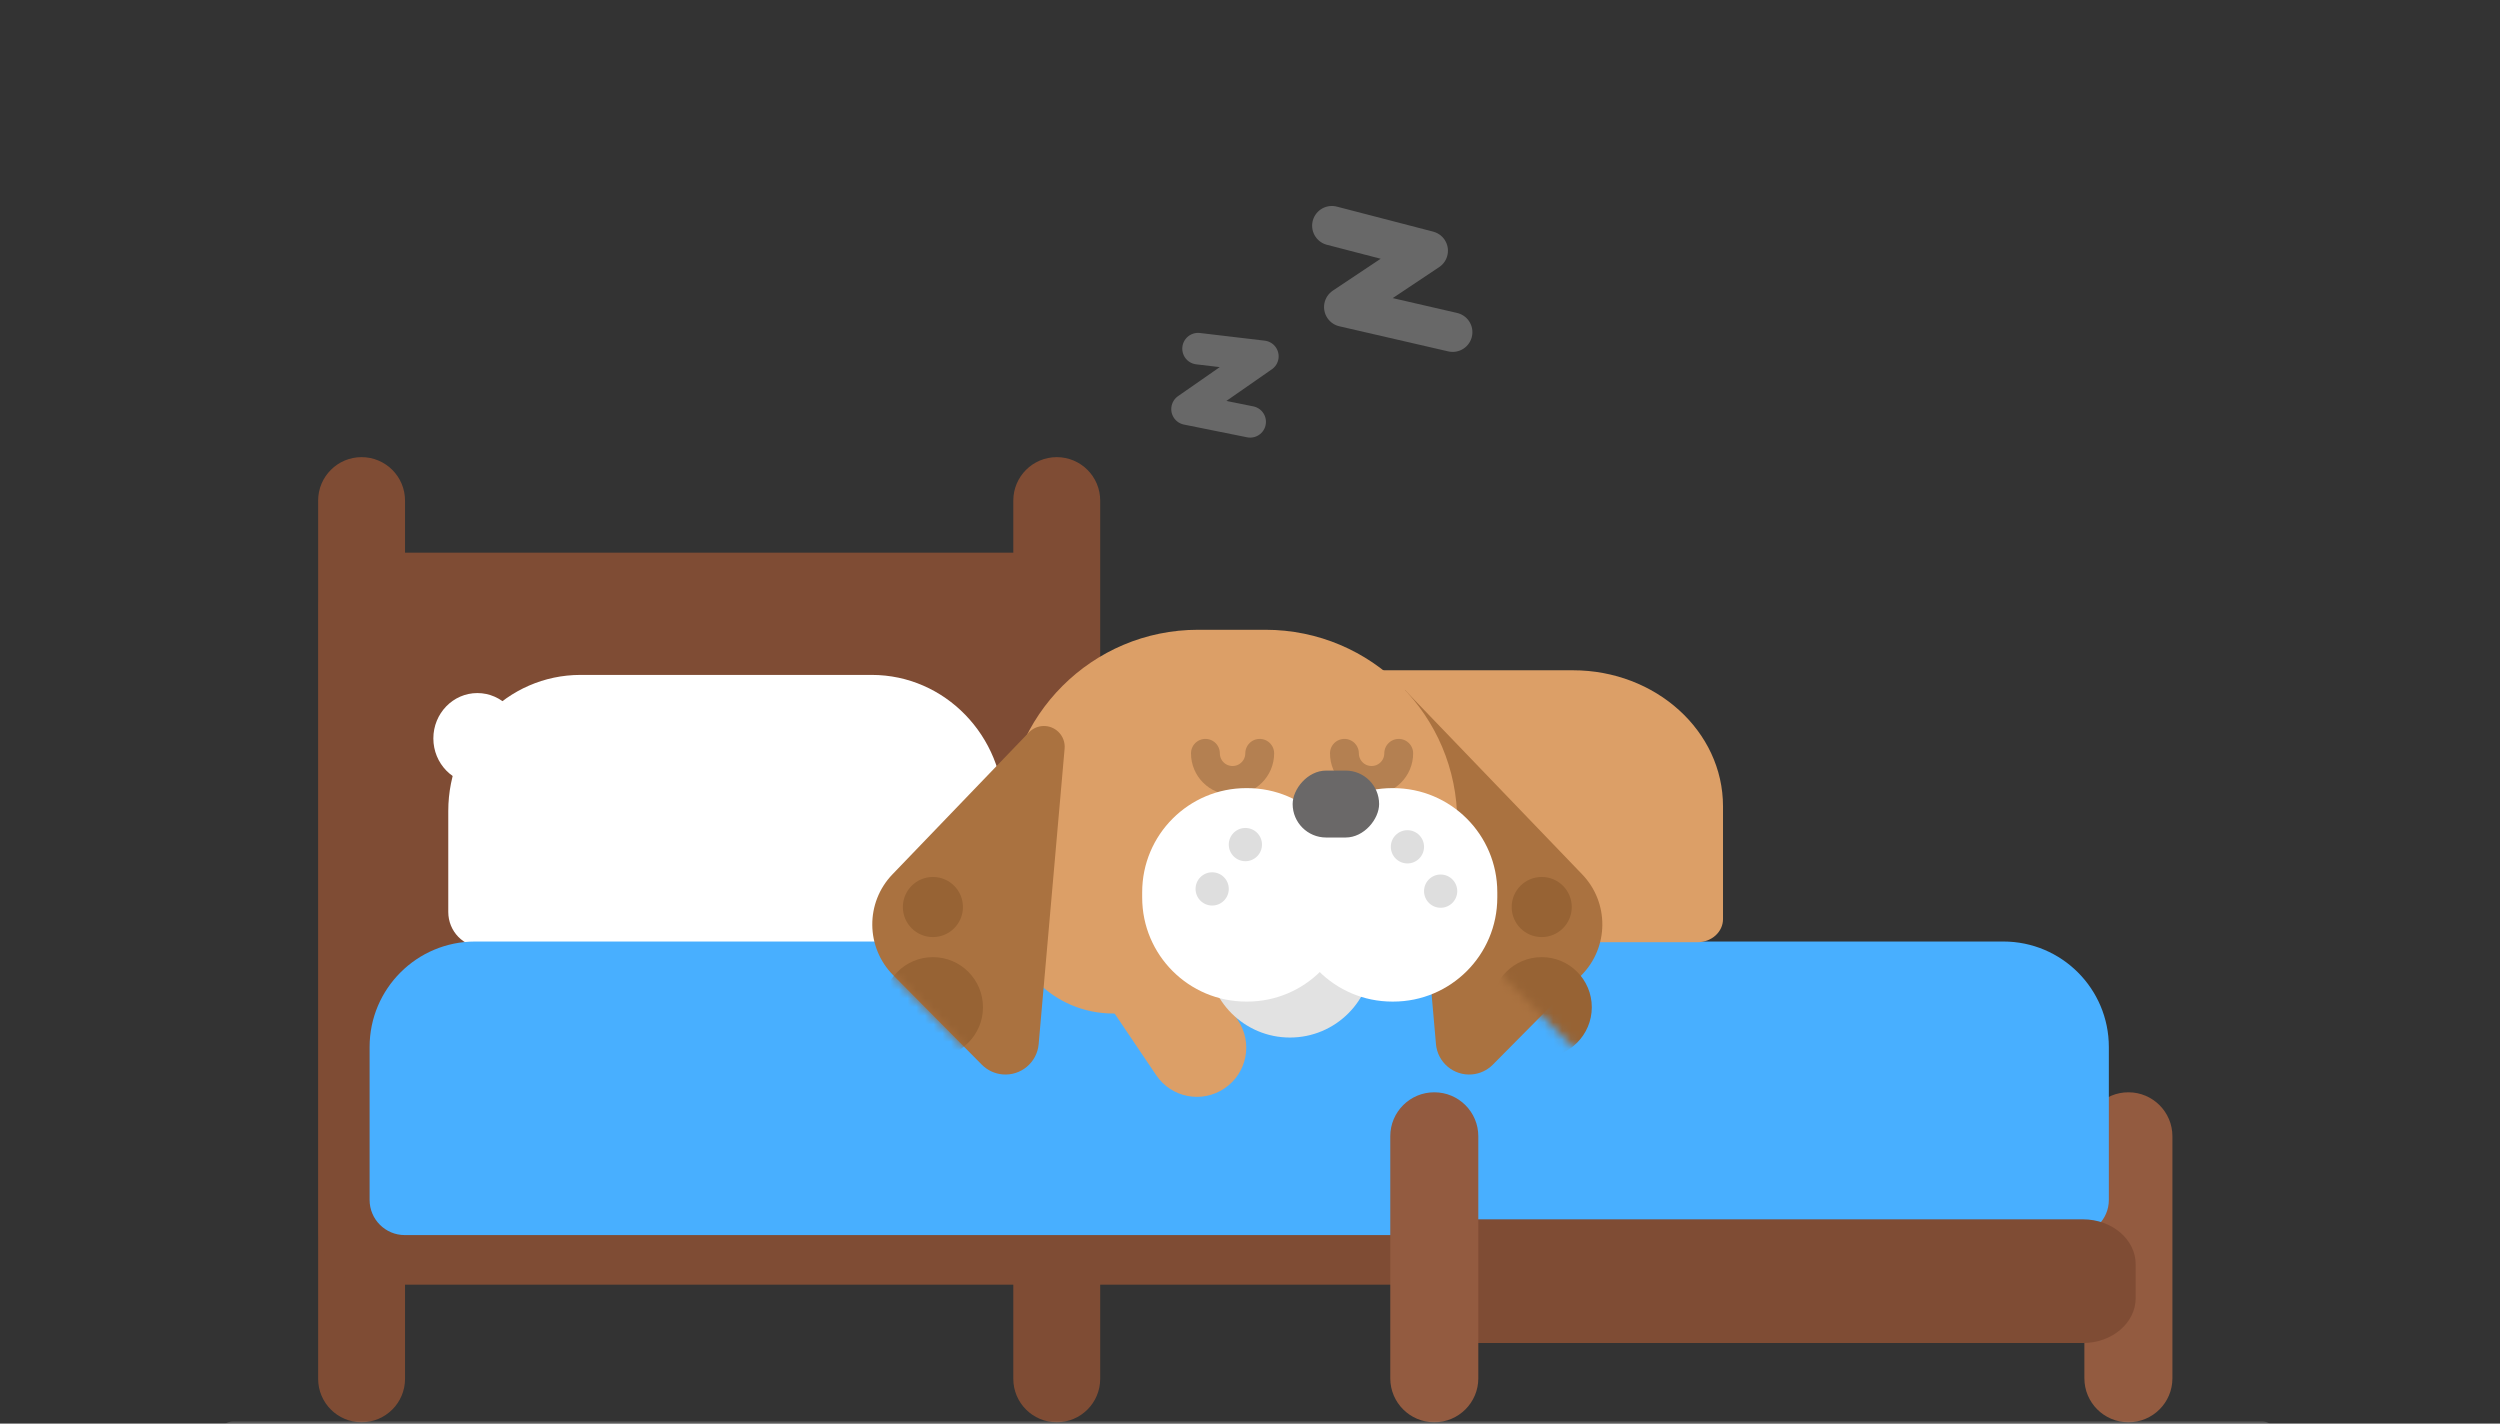<?xml version="1.0" encoding="UTF-8"?>
<svg width="288px" height="164px" viewBox="0 0 288 164" version="1.1" xmlns="http://www.w3.org/2000/svg" xmlns:xlink="http://www.w3.org/1999/xlink">
    <rect x="0" y="0" width="288" height="164" fill="#333333" stroke="none"/>
    <!-- Generator: Sketch 58 (84663) - https://sketch.com -->
    <title>6_dogsleeping</title>
    <desc>Created with Sketch.</desc>
    <defs>
        <path d="M10.212,43.386 C9.573,44.031 8.726,44.429 7.821,44.508 C5.71,44.694 3.848,43.133 3.662,41.021 L0.076,0.214 L20.507,21.465 C23.635,24.719 23.596,29.873 20.42,33.08 L10.212,43.386 Z" id="path-1"></path>
        <path d="M13.053,39.13 L2.845,28.824 C-0.331,25.617 -0.37,20.463 2.758,17.209 L18.484,0.852 C19.4,-0.101 20.916,-0.131 21.869,0.785 C22.391,1.287 22.658,1.999 22.594,2.72 L19.603,36.765 C19.418,38.877 17.555,40.438 15.444,40.252 C14.539,40.173 13.692,39.775 13.053,39.13 Z" id="path-3"></path>
    </defs>
    <g id="6_dogsleeping" stroke="none" stroke-width="1" fill="none" fill-rule="evenodd">
        <g id="The-dog-sleeps-in-bed.-Copy" transform="translate(25, 26)">
            <path d="M16.654,26.663 C19.418,26.663 21.659,28.903 21.659,31.667 L21.659,132.84 C21.659,135.604 19.418,137.845 16.654,137.845 C13.89,137.845 11.65,135.604 11.65,132.84 L11.65,31.667 C11.65,28.903 13.89,26.663 16.654,26.663 Z" id="Rectangle-2" fill="#7F4C34" fill-rule="nonzero"></path>
            <path d="M96.738,26.663 C99.502,26.663 101.743,28.903 101.743,31.667 L101.743,132.84 C101.743,135.604 99.502,137.845 96.738,137.845 C93.974,137.845 91.733,135.604 91.733,132.84 L91.733,31.667 C91.733,28.903 93.974,26.663 96.738,26.663 Z" id="Rectangle-2" fill="#7F4C34" fill-rule="nonzero"></path>
            <path d="M17.791,37.666 L93.991,37.666 C97.347,37.666 100.068,40.386 100.068,43.742 L100.068,115.92 C100.068,119.276 97.347,121.996 93.991,121.996 L17.791,121.996 C14.435,121.996 11.714,119.276 11.714,115.92 L11.714,43.742 C11.714,40.386 14.435,37.666 17.791,37.666 Z" id="Rectangle-44" fill="#7F4C34" fill-rule="nonzero"></path>
            <path d="M97.564,90.638 L140.822,90.638 C148.027,90.638 153.868,93.358 153.868,96.714 L153.868,115.92 C153.868,119.276 148.027,121.996 140.822,121.996 L97.564,121.996 C90.359,121.996 84.518,119.276 84.518,115.92 L84.518,96.714 C84.518,93.358 90.359,90.638 97.564,90.638 Z" id="Rectangle-44" fill="#7F4C34" fill-rule="nonzero"></path>
            <path d="M220.185,99.833 L220.199,99.833 C222.995,99.833 225.262,102.1 225.262,104.897 L225.262,132.781 C225.262,135.578 222.995,137.845 220.199,137.845 L220.185,137.845 C217.389,137.845 215.121,135.578 215.121,132.781 L215.121,104.897 C215.121,102.1 217.389,99.833 220.185,99.833 Z" id="Rectangle-2" fill="#935B40" fill-rule="nonzero"></path>
            <path d="M41.869,51.75 L75.43,51.75 C83.84,51.75 90.657,58.77 90.657,67.429 L90.657,79.057 C90.657,81.295 88.896,83.108 86.723,83.108 L30.575,83.108 C28.403,83.108 26.641,81.295 26.641,79.057 L26.641,67.429 C26.641,58.77 33.459,51.75 41.869,51.75 Z" id="Rectangle" fill="#FFFFFF" fill-rule="nonzero"></path>
            <path d="M29.732,82.463 L205.786,82.463 C212.498,82.463 217.939,87.904 217.939,94.616 L217.939,112.23 C217.939,114.468 216.125,116.281 213.888,116.281 L21.629,116.281 C19.392,116.281 17.578,114.468 17.578,112.23 L17.578,94.616 C17.578,87.904 23.02,82.463 29.732,82.463 Z" id="Rectangle-45" fill="#48AFFF" fill-rule="nonzero"></path>
            <path d="M143.095,114.467 L214.953,114.467 C218.309,114.467 221.03,116.785 221.03,119.645 L221.03,123.54 C221.03,126.399 218.309,128.717 214.953,128.717 L143.095,128.717 C139.739,128.717 137.019,126.399 137.019,123.54 L137.019,119.645 C137.019,116.785 139.739,114.467 143.095,114.467 Z" id="Rectangle-44" fill="#7F4C34" fill-rule="nonzero"></path>
            <path d="M140.224,99.833 L140.237,99.833 C143.034,99.833 145.301,102.1 145.301,104.897 L145.301,132.781 C145.301,135.578 143.034,137.845 140.237,137.845 L140.224,137.845 C137.427,137.845 135.16,135.578 135.16,132.781 L135.16,104.897 C135.16,102.1 137.427,99.833 140.224,99.833 Z" id="Rectangle-2" fill="#935B40" fill-rule="nonzero"></path>
            <ellipse id="Oval-23" fill="#FFFFFF" fill-rule="nonzero" cx="113.589" cy="59.067" rx="5.07" ry="5.226"></ellipse>
            <ellipse id="Oval-23" fill="#FFFFFF" fill-rule="nonzero" cx="29.992" cy="59.067" rx="5.07" ry="5.226"></ellipse>
            <g id="Group" transform="translate(75.05, 46.55)">
                <path d="M37.795,4.666 L81.15,4.666 C90.699,4.666 98.44,11.679 98.44,20.33 L98.44,33.335 C98.44,34.804 97.125,35.994 95.504,35.994 L37.795,35.994 L37.795,4.666 Z" id="Mask" fill="#DC9F67" fill-rule="nonzero"></path>
                <path d="M35.113,33.605 L35.152,33.605 C38.274,33.605 40.805,36.136 40.805,39.257 L40.805,48.975 C40.805,52.096 38.274,54.627 35.152,54.627 L35.113,54.627 C31.991,54.627 29.461,52.096 29.461,48.975 L29.461,39.257 C29.461,36.136 31.991,33.605 35.113,33.605 Z" id="Rectangle-120" fill="#DC9F67" fill-rule="nonzero" transform="translate(35.133, 44.116) scale(-1, 1) rotate(34) translate(-35.133, -44.116) "></path>
                <g id="Oval-26" transform="translate(61.712, 6.713)">
                    <g id="Mask" fill="#AA7240" fill-rule="nonzero">
                        <path d="M10.212,43.386 C9.573,44.031 8.726,44.429 7.821,44.508 C5.71,44.694 3.848,43.133 3.662,41.021 L0.076,0.214 L20.507,21.465 C23.635,24.719 23.596,29.873 20.42,33.08 L10.212,43.386 Z" id="path-1"></path>
                    </g>
                    <g id="Clipped">
                        <mask id="mask-2" fill="white">
                            <use xlink:href="#path-1"></use>
                        </mask>
                        <g id="path-1"></g>
                        <ellipse id="Oval" fill="#976334" fill-rule="nonzero" mask="url(#mask-2)" transform="translate(15.844, 36.771) scale(-1, 1) translate(-15.844, -36.771) " cx="15.844" cy="36.771" rx="5.769" ry="5.772"></ellipse>
                    </g>
                </g>
                <ellipse id="Oval-26" fill="#976334" fill-rule="nonzero" transform="translate(77.556, 31.939) scale(-1, 1) translate(-77.556, -31.939) " cx="77.556" cy="31.939" rx="3.461" ry="3.463"></ellipse>
                <path d="M37.975,-7.10542736e-15 L45.721,-7.10542736e-15 C57.929,-7.10542736e-15 67.824,9.896 67.824,22.103 L67.824,31.899 C67.824,38.696 62.314,44.206 55.517,44.206 L37.975,44.206 C25.768,44.206 15.872,34.31 15.872,22.103 L15.872,22.103 C15.872,9.896 25.768,-7.10542736e-15 37.975,-7.10542736e-15 Z" id="Rectangle-62" fill="#DC9F67" fill-rule="nonzero" transform="translate(41.848, 22.103) scale(-1, 1) translate(-41.848, -22.103) "></path>
                <path d="M61.084,14.233 C61.084,15.958 59.683,17.356 57.956,17.356 C56.229,17.356 54.829,15.958 54.829,14.233" id="Rectangle-13" stroke="#895E37" stroke-width="3.325" opacity="0.471" stroke-linecap="round" stroke-linejoin="round" transform="translate(57.956, 15.795) scale(-1, 1) translate(-57.956, -15.795) "></path>
                <path d="M45.068,14.233 C45.068,15.958 43.668,17.356 41.941,17.356 C40.214,17.356 38.813,15.958 38.813,14.233" id="Rectangle-13" stroke="#895E37" stroke-width="3.325" opacity="0.471" stroke-linecap="round" stroke-linejoin="round" transform="translate(41.941, 15.795) scale(-1, 1) translate(-41.941, -15.795) "></path>
                <path d="M48.553,26.28 L48.553,26.28 C53.804,26.28 58.06,30.537 58.06,35.788 L58.06,37.467 C58.06,42.718 53.804,46.975 48.553,46.975 L48.553,46.975 C43.302,46.975 39.045,42.718 39.045,37.467 L39.045,35.788 C39.045,30.537 43.302,26.28 48.553,26.28 Z" id="Rectangle-14" fill="#E2E2E2" fill-rule="nonzero" transform="translate(48.553, 36.628) scale(-1, 1) translate(-48.553, -36.628) "></path>
                <path d="M60.345,18.241 L60.447,18.241 C67.07,18.241 72.439,23.61 72.439,30.233 L72.439,30.841 C72.439,37.464 67.07,42.833 60.447,42.833 L60.345,42.833 C53.722,42.833 48.353,37.464 48.353,30.841 L48.353,30.233 C48.353,23.61 53.722,18.241 60.345,18.241 Z" id="Rectangle-12" fill="#FFFFFF" fill-rule="nonzero" transform="translate(60.396, 30.537) scale(-1, 1) translate(-60.396, -30.537) "></path>
                <path d="M43.521,18.241 L43.623,18.241 C50.246,18.241 55.615,23.61 55.615,30.233 L55.615,30.841 C55.615,37.464 50.246,42.833 43.623,42.833 L43.521,42.833 C36.898,42.833 31.529,37.464 31.529,30.841 L31.529,30.233 C31.529,23.61 36.898,18.241 43.521,18.241 Z" id="Rectangle-12" fill="#FFFFFF" fill-rule="nonzero" transform="translate(43.572, 30.537) scale(-1, 1) translate(-43.572, -30.537) "></path>
                <rect id="Rectangle-67" fill="#6A6868" fill-rule="nonzero" transform="translate(53.844, 20.076) scale(-1, 1) translate(-53.844, -20.076) " x="48.864" y="16.221" width="9.961" height="7.71" rx="3.855"></rect>
                <ellipse id="Oval-5" fill="#DEDEDE" fill-rule="nonzero" cx="43.418" cy="24.746" rx="1.913" ry="1.915"></ellipse>
                <ellipse id="Oval-5" fill="#DEDEDE" fill-rule="nonzero" cx="39.592" cy="29.853" rx="1.913" ry="1.915"></ellipse>
                <ellipse id="Oval-5" fill="#DEDEDE" fill-rule="nonzero" transform="translate(62.086, 25.003) scale(-1, 1) translate(-62.086, -25.003) " cx="62.086" cy="25.003" rx="1.913" ry="1.915"></ellipse>
                <ellipse id="Oval-5" fill="#DEDEDE" fill-rule="nonzero" transform="translate(65.912, 30.11) scale(-1, 1) translate(-65.912, -30.11) " cx="65.912" cy="30.11" rx="1.913" ry="1.915"></ellipse>
                <g id="Oval-26" transform="translate(0, 10.969)">
                    <g id="Mask" fill="#AA7240" fill-rule="nonzero">
                        <path d="M13.053,39.13 L2.845,28.824 C-0.331,25.617 -0.37,20.463 2.758,17.209 L18.484,0.852 C19.4,-0.101 20.916,-0.131 21.869,0.785 C22.391,1.287 22.658,1.999 22.594,2.72 L19.603,36.765 C19.418,38.877 17.555,40.438 15.444,40.252 C14.539,40.173 13.692,39.775 13.053,39.13 Z" id="path-3"></path>
                    </g>
                    <g id="Clipped">
                        <mask id="mask-4" fill="white">
                            <use xlink:href="#path-3"></use>
                        </mask>
                        <g id="path-3"></g>
                        <ellipse id="Oval" fill="#976334" fill-rule="nonzero" mask="url(#mask-4)" cx="7.421" cy="32.515" rx="5.769" ry="5.772"></ellipse>
                    </g>
                </g>
                <ellipse id="Oval-26" fill="#976334" fill-rule="nonzero" cx="7.421" cy="31.939" rx="3.461" ry="3.463"></ellipse>
            </g>
            <polyline id="Path-9" stroke="#E5E3E3" stroke-width="3.635" opacity="0.3" stroke-linecap="round" stroke-linejoin="round" points="113.015 14.165 120.483 15.049 111.746 21.128 119.02 22.595"></polyline>
            <polyline id="Path-9" stroke="#E5E3E3" stroke-width="4.544" opacity="0.3" stroke-linecap="round" stroke-linejoin="round" points="128.429 0 139.531 2.883 129.802 9.373 142.349 12.266"></polyline>
            <rect id="Rectangle" fill="#AFAFAF" opacity="0.3" x="0" y="137.75" width="237.5" height="3.8" rx="1.9"></rect>
        </g>
    </g>
</svg>